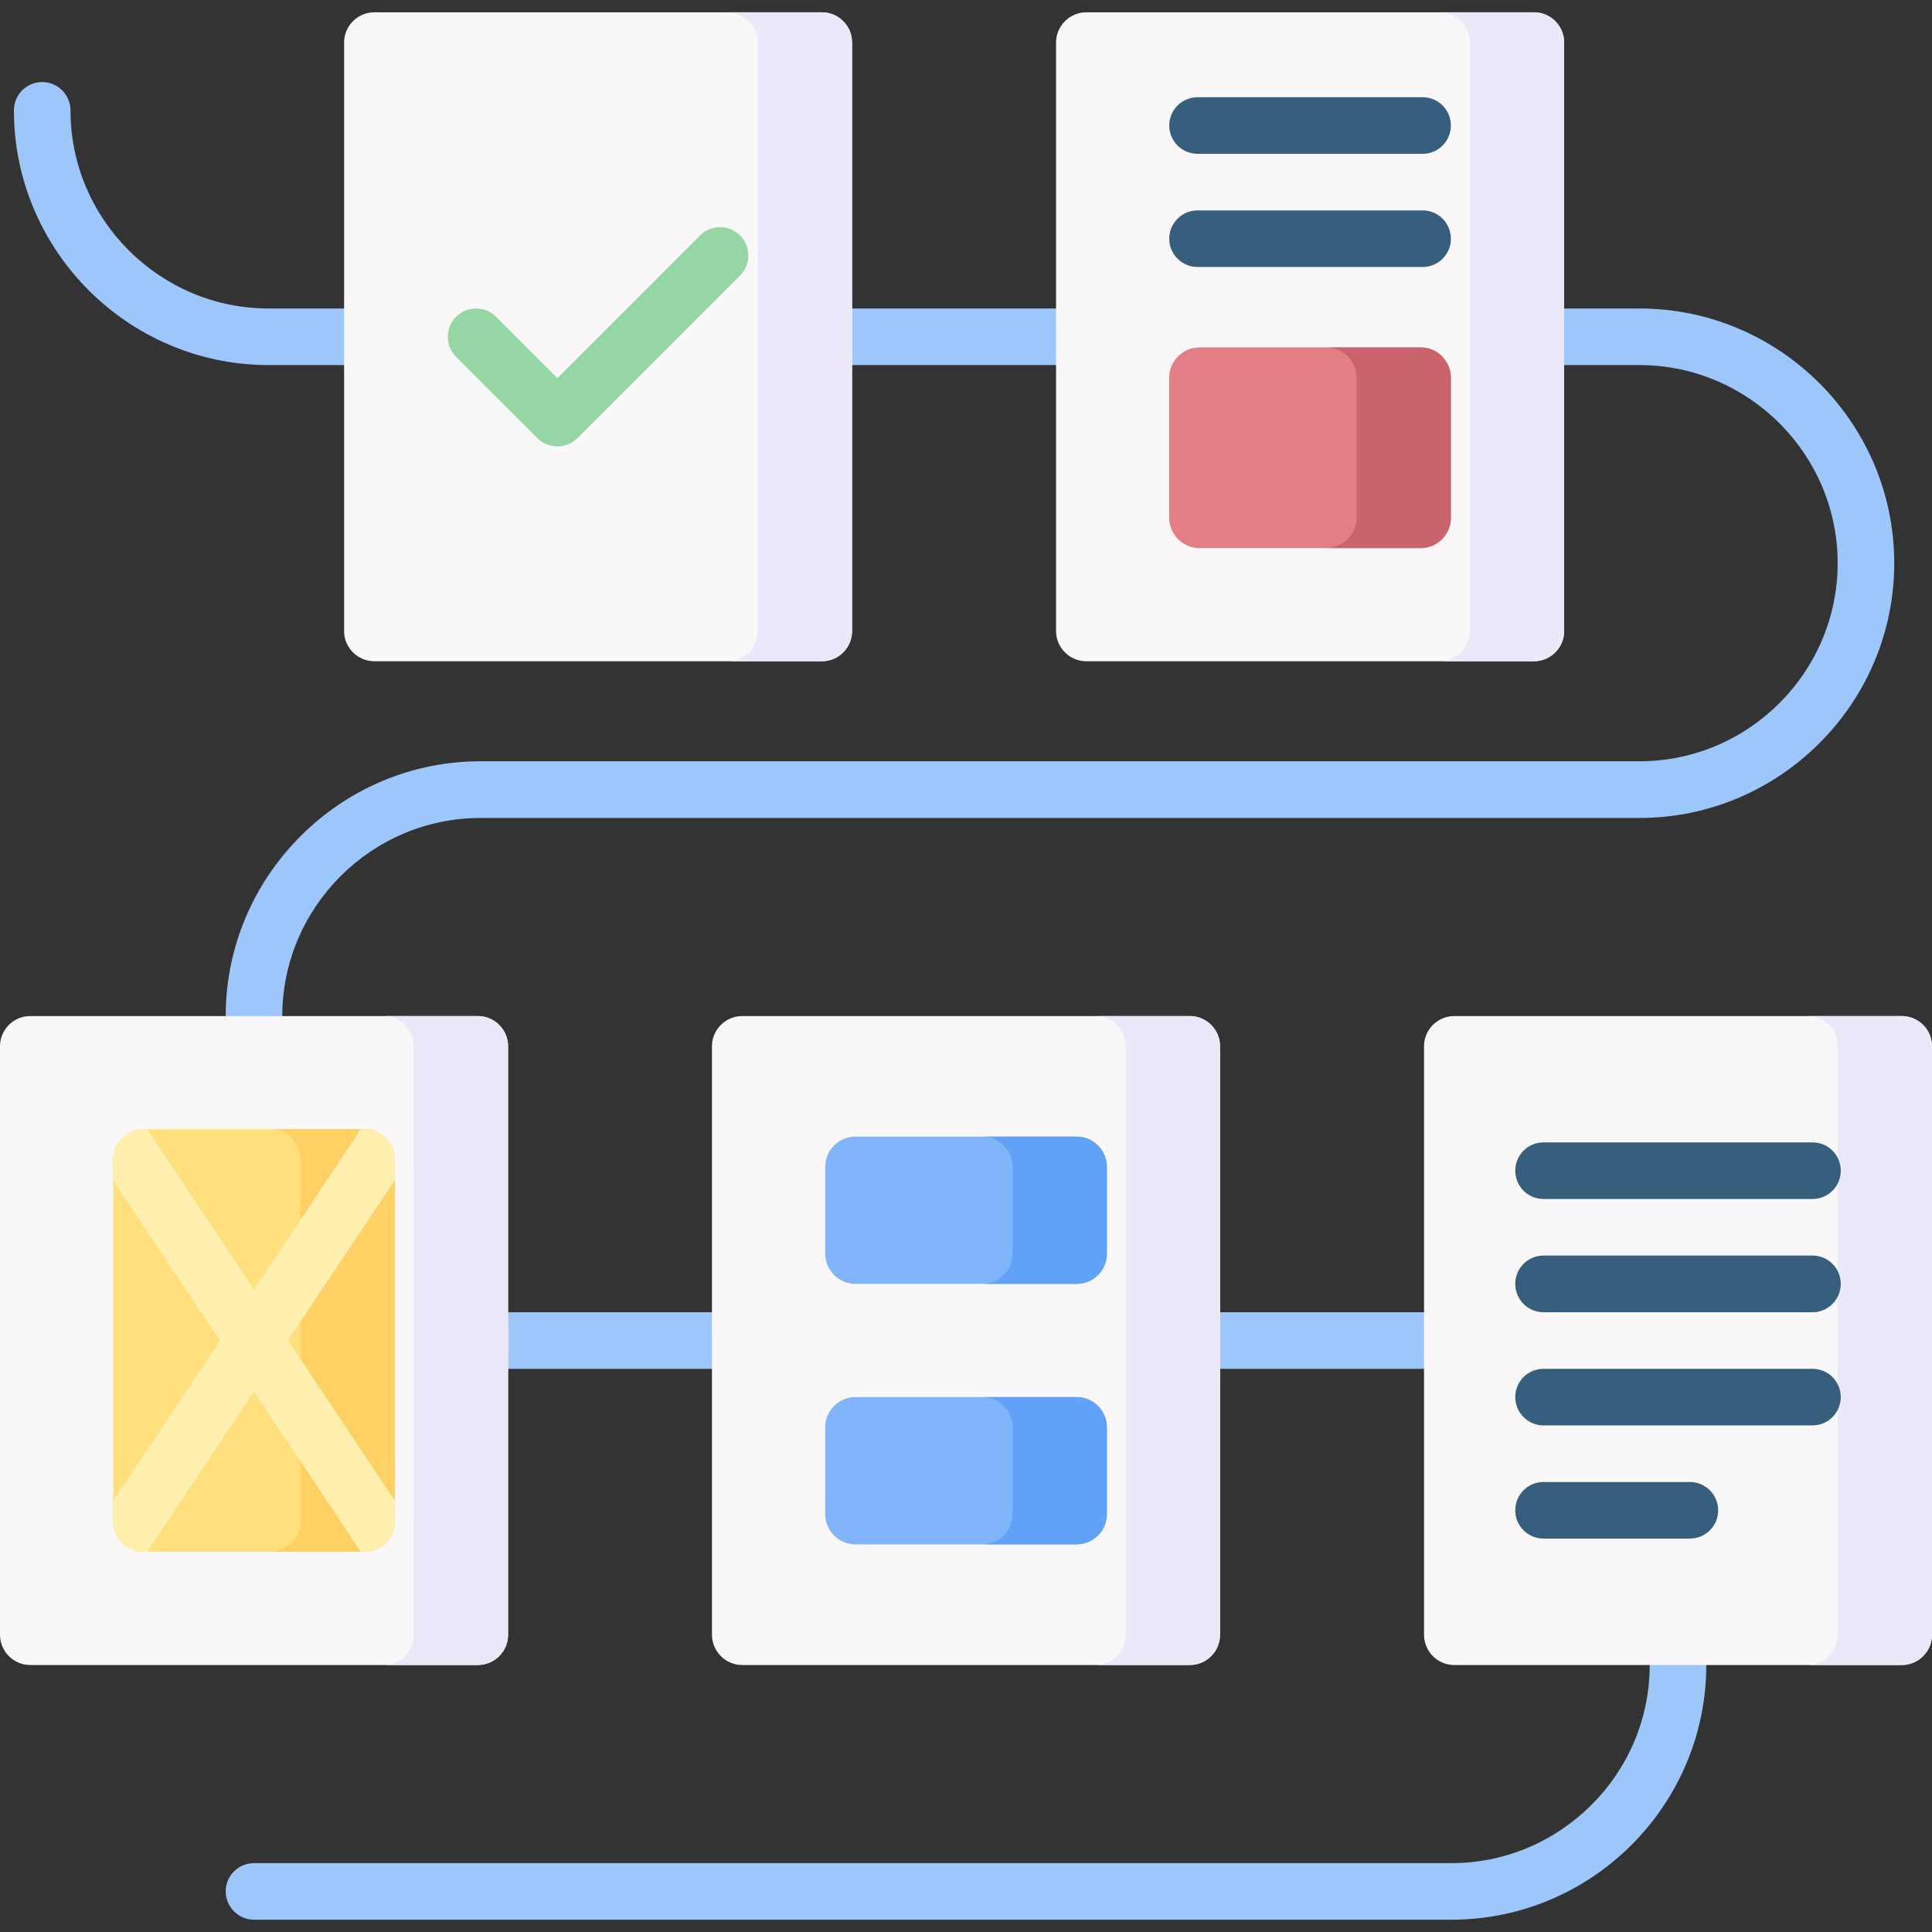 <svg id="Capa_1" enable-background="new 0 0 512 512" height="512" viewBox="0 0 512 512" width="512" xmlns="http://www.w3.org/2000/svg"><rect x="0" y="0" width="512" height="512" fill="#333333" stroke="none"/><g><path d="m437.192 441.246c0-4.168 3.345-7.512 7.512-7.512 4.139 0 7.484 3.344 7.484 7.512 0 18.566-7.597 35.435-19.815 47.679-12.246 12.219-29.112 19.814-47.679 19.814h-317.37c-4.139 0-7.512-3.373-7.512-7.512s3.373-7.482 7.512-7.482h317.37c14.428 0 27.553-5.926 37.078-15.449 9.524-9.497 15.42-22.622 15.42-37.05zm-433.507-411.993c0-4.139 3.345-7.512 7.483-7.512 4.167 0 7.512 3.373 7.512 7.512 0 14.431 5.896 27.554 15.421 37.079 9.524 9.523 22.649 15.42 37.078 15.42h20.013c4.139 0 7.483 3.346 7.483 7.512 0 4.139-3.345 7.484-7.483 7.484h-20.013c-18.567 0-35.434-7.598-47.679-19.814-12.218-12.246-19.815-29.112-19.815-47.681zm222.125 67.495c-4.139 0-7.483-3.346-7.483-7.484 0-4.166 3.345-7.512 7.483-7.512h54.058c4.139 0 7.512 3.346 7.512 7.512 0 4.139-3.373 7.484-7.512 7.484zm-151.002 172.518c0 4.139-3.345 7.484-7.483 7.484-4.139 0-7.512-3.346-7.512-7.484 0-18.566 7.597-35.461 19.843-47.678 12.217-12.247 29.084-19.845 47.679-19.845h307.165c14.428 0 27.553-5.895 37.078-15.42 9.525-9.523 15.421-22.648 15.421-37.076 0-14.43-5.896-27.554-15.421-37.079-9.524-9.496-22.649-15.42-37.078-15.42h-19.984c-4.167 0-7.512-3.346-7.512-7.484 0-4.166 3.345-7.512 7.512-7.512h19.984c18.567 0 35.462 7.598 47.679 19.814 12.246 12.246 19.815 29.112 19.815 47.681 0 18.566-7.569 35.461-19.815 47.678-12.217 12.246-29.112 19.843-47.679 19.843h-307.166c-14.428 0-27.553 5.896-37.078 15.422-9.524 9.523-15.448 22.648-15.448 37.076zm59.839 93.487c-4.139 0-7.512-3.373-7.512-7.512s3.373-7.482 7.512-7.482h54.029c4.167 0 7.512 3.344 7.512 7.482s-3.345 7.512-7.512 7.512zm188.677 0c-4.139 0-7.512-3.373-7.512-7.512s3.373-7.482 7.512-7.482h54.057c4.139 0 7.484 3.344 7.484 7.482s-3.345 7.512-7.484 7.512z" fill="#9dc6fb"/><g clip-rule="evenodd" fill-rule="evenodd"><path d="m99.185 3.261h118.631c4.394 0 7.994 3.6 7.994 7.992v155.994c0 4.393-3.6 7.992-7.994 7.992h-118.631c-4.393 0-7.994-3.6-7.994-7.992v-155.994c.001-4.393 3.601-7.992 7.994-7.992zm-91.191 266.005h118.631c4.422 0 8.022 3.6 8.022 7.994v155.965c0 4.422-3.6 8.021-8.022 8.021h-118.631c-4.394 0-7.994-3.6-7.994-8.021v-155.965c0-4.395 3.6-7.994 7.994-7.994zm188.705 0h118.631c4.394 0 7.994 3.6 7.994 7.994v155.965c0 4.422-3.6 8.021-7.994 8.021h-118.631c-4.422 0-8.022-3.6-8.022-8.021v-155.965c-.001-4.395 3.599-7.994 8.022-7.994zm188.675 0h118.631c4.394 0 7.994 3.6 7.994 7.994v155.965c0 4.422-3.6 8.021-7.994 8.021h-118.631c-4.393 0-7.994-3.6-7.994-8.021v-155.965c.001-4.395 3.601-7.994 7.994-7.994zm-97.512-266.005h118.631c4.422 0 8.022 3.6 8.022 7.992v155.994c0 4.393-3.6 7.992-8.022 7.992h-118.631c-4.393 0-7.994-3.6-7.994-7.992v-155.994c0-4.393 3.6-7.992 7.994-7.992z" fill="#f9f7f8"/><path d="m192.815 3.261h25.001c4.394 0 7.994 3.6 7.994 7.992v155.994c0 4.393-3.6 7.992-7.994 7.992h-25.001c4.394 0 7.994-3.6 7.994-7.992v-155.994c0-4.393-3.6-7.992-7.994-7.992zm-91.192 266.005h25.002c4.422 0 8.022 3.6 8.022 7.994v155.965c0 4.422-3.6 8.021-8.022 8.021h-25.002c4.422 0 8.023-3.6 8.023-8.021v-155.965c0-4.395-3.601-7.994-8.023-7.994zm188.705 0h25.001c4.394 0 7.994 3.6 7.994 7.994v155.965c0 4.422-3.6 8.021-7.994 8.021h-25.001c4.394 0 7.994-3.6 7.994-8.021v-155.965c0-4.395-3.6-7.994-7.994-7.994zm188.676 0h25.002c4.394 0 7.994 3.6 7.994 7.994v155.965c0 4.422-3.6 8.021-7.994 8.021h-25.002c4.394 0 7.994-3.6 7.994-8.021v-155.965c0-4.395-3.6-7.994-7.994-7.994zm-97.513-266.005h25.002c4.422 0 8.022 3.6 8.022 7.992v155.994c0 4.393-3.6 7.992-8.022 7.992h-25.002c4.422 0 8.022-3.6 8.022-7.992v-155.994c0-4.393-3.599-7.992-8.022-7.992z" fill="#ebe8fa"/><path d="m38.013 299.256h58.621c4.394 0 7.994 3.603 7.994 7.995v95.981c0 4.395-3.6 7.994-7.994 7.994h-58.621c-4.422 0-8.022-3.6-8.022-7.994v-95.981c0-4.393 3.6-7.995 8.022-7.995z" fill="#ffe07d"/><path d="m71.633 299.256h25.002c4.394 0 7.994 3.603 7.994 7.995v95.981c0 4.395-3.6 7.994-7.994 7.994h-25.002c4.394 0 7.994-3.6 7.994-7.994v-95.981c-.001-4.393-3.601-7.995-7.994-7.995z" fill="#ffd064"/><path d="m38.013 299.256h.992l28.319 42.493 28.318-42.493h.992c4.394 0 7.994 3.603 7.994 7.995v5.5l-28.318 42.49 28.318 42.493v5.498c0 4.395-3.6 7.994-7.994 7.994h-.992l-28.318-42.491-28.319 42.491h-.992c-4.422 0-8.022-3.6-8.022-7.994v-5.498l28.347-42.493-28.347-42.49v-5.5c0-4.393 3.6-7.995 8.022-7.995z" fill="#ffe07d"/><path d="m38.013 299.256h.992l28.319 42.493 28.318-42.493h.992c4.394 0 7.994 3.603 7.994 7.995v5.5l-28.318 42.49 28.318 42.493v5.498c0 4.395-3.6 7.994-7.994 7.994h-.992l-28.318-42.491-28.319 42.491h-.992c-4.422 0-8.022-3.6-8.022-7.994v-5.498l28.347-42.493-28.347-42.49v-5.5c0-4.393 3.6-7.995 8.022-7.995z" fill="#fff0af"/><path d="m317.881 92.07h58.621c4.394 0 7.994 3.6 7.994 7.994v37.19c0 4.395-3.6 7.994-7.994 7.994h-58.621c-4.422 0-8.022-3.6-8.022-7.994v-37.19c0-4.394 3.599-7.994 8.022-7.994z" fill="#e27f84"/><path d="m351.5 92.07h25.002c4.394 0 7.994 3.6 7.994 7.994v37.19c0 4.395-3.6 7.994-7.994 7.994h-25.002c4.394 0 7.994-3.6 7.994-7.994v-37.19c0-4.394-3.6-7.994-7.994-7.994z" fill="#c9646d"/></g><path d="m409.044 317.739c-4.139 0-7.484-3.344-7.484-7.482 0-4.168 3.345-7.512 7.484-7.512h71.292c4.139 0 7.483 3.344 7.483 7.512 0 4.139-3.345 7.482-7.483 7.482zm0 90.001c-4.139 0-7.484-3.344-7.484-7.482 0-4.168 3.345-7.512 7.484-7.512h38.778c4.139 0 7.512 3.344 7.512 7.512 0 4.139-3.373 7.482-7.512 7.482zm0-29.991c-4.139 0-7.484-3.373-7.484-7.512s3.345-7.484 7.484-7.484h71.292c4.139 0 7.483 3.346 7.483 7.484s-3.345 7.512-7.483 7.512zm0-29.99c-4.139 0-7.484-3.373-7.484-7.512s3.345-7.512 7.484-7.512h71.292c4.139 0 7.483 3.373 7.483 7.512s-3.345 7.512-7.483 7.512z" fill="#365e7d"/><path d="m317.371 40.763c-4.139 0-7.512-3.346-7.512-7.512 0-4.139 3.373-7.484 7.512-7.484h59.642c4.138 0 7.483 3.346 7.483 7.484 0 4.166-3.345 7.512-7.483 7.512zm0 29.991c-4.139 0-7.512-3.346-7.512-7.484 0-4.139 3.373-7.512 7.512-7.512h59.642c4.138 0 7.483 3.373 7.483 7.512s-3.345 7.484-7.483 7.484z" fill="#365e7d"/><path d="m120.871 94.564c-2.92-2.947-2.92-7.682 0-10.602 2.919-2.947 7.682-2.947 10.602 0l16.243 16.242 37.814-37.812c2.919-2.92 7.683-2.92 10.602 0 2.92 2.947 2.92 7.682 0 10.602l-43.115 43.113c-2.92 2.92-7.654 2.92-10.602 0z" fill="#95d6a4"/><path clip-rule="evenodd" d="m226.689 370.237h58.622c4.422 0 8.021 3.6 8.021 7.994v23.046c0 4.395-3.6 7.994-8.021 7.994h-58.622c-4.394 0-7.994-3.6-7.994-7.994v-23.046c.001-4.394 3.6-7.994 7.994-7.994zm0-69.023h58.622c4.422 0 8.021 3.6 8.021 7.994v23.045c0 4.395-3.6 7.994-8.021 7.994h-58.622c-4.394 0-7.994-3.6-7.994-7.994v-23.045c.001-4.394 3.6-7.994 7.994-7.994z" fill="#80b4fb" fill-rule="evenodd"/><path clip-rule="evenodd" d="m260.309 370.237h25.002c4.422 0 8.021 3.6 8.021 7.994v23.046c0 4.395-3.6 7.994-8.021 7.994h-25.002c4.422 0 8.022-3.6 8.022-7.994v-23.046c0-4.394-3.601-7.994-8.022-7.994zm0-69.023h25.002c4.422 0 8.021 3.6 8.021 7.994v23.045c0 4.395-3.6 7.994-8.021 7.994h-25.002c4.422 0 8.022-3.6 8.022-7.994v-23.045c0-4.394-3.601-7.994-8.022-7.994z" fill="#61a2f9" fill-rule="evenodd"/></g></svg>